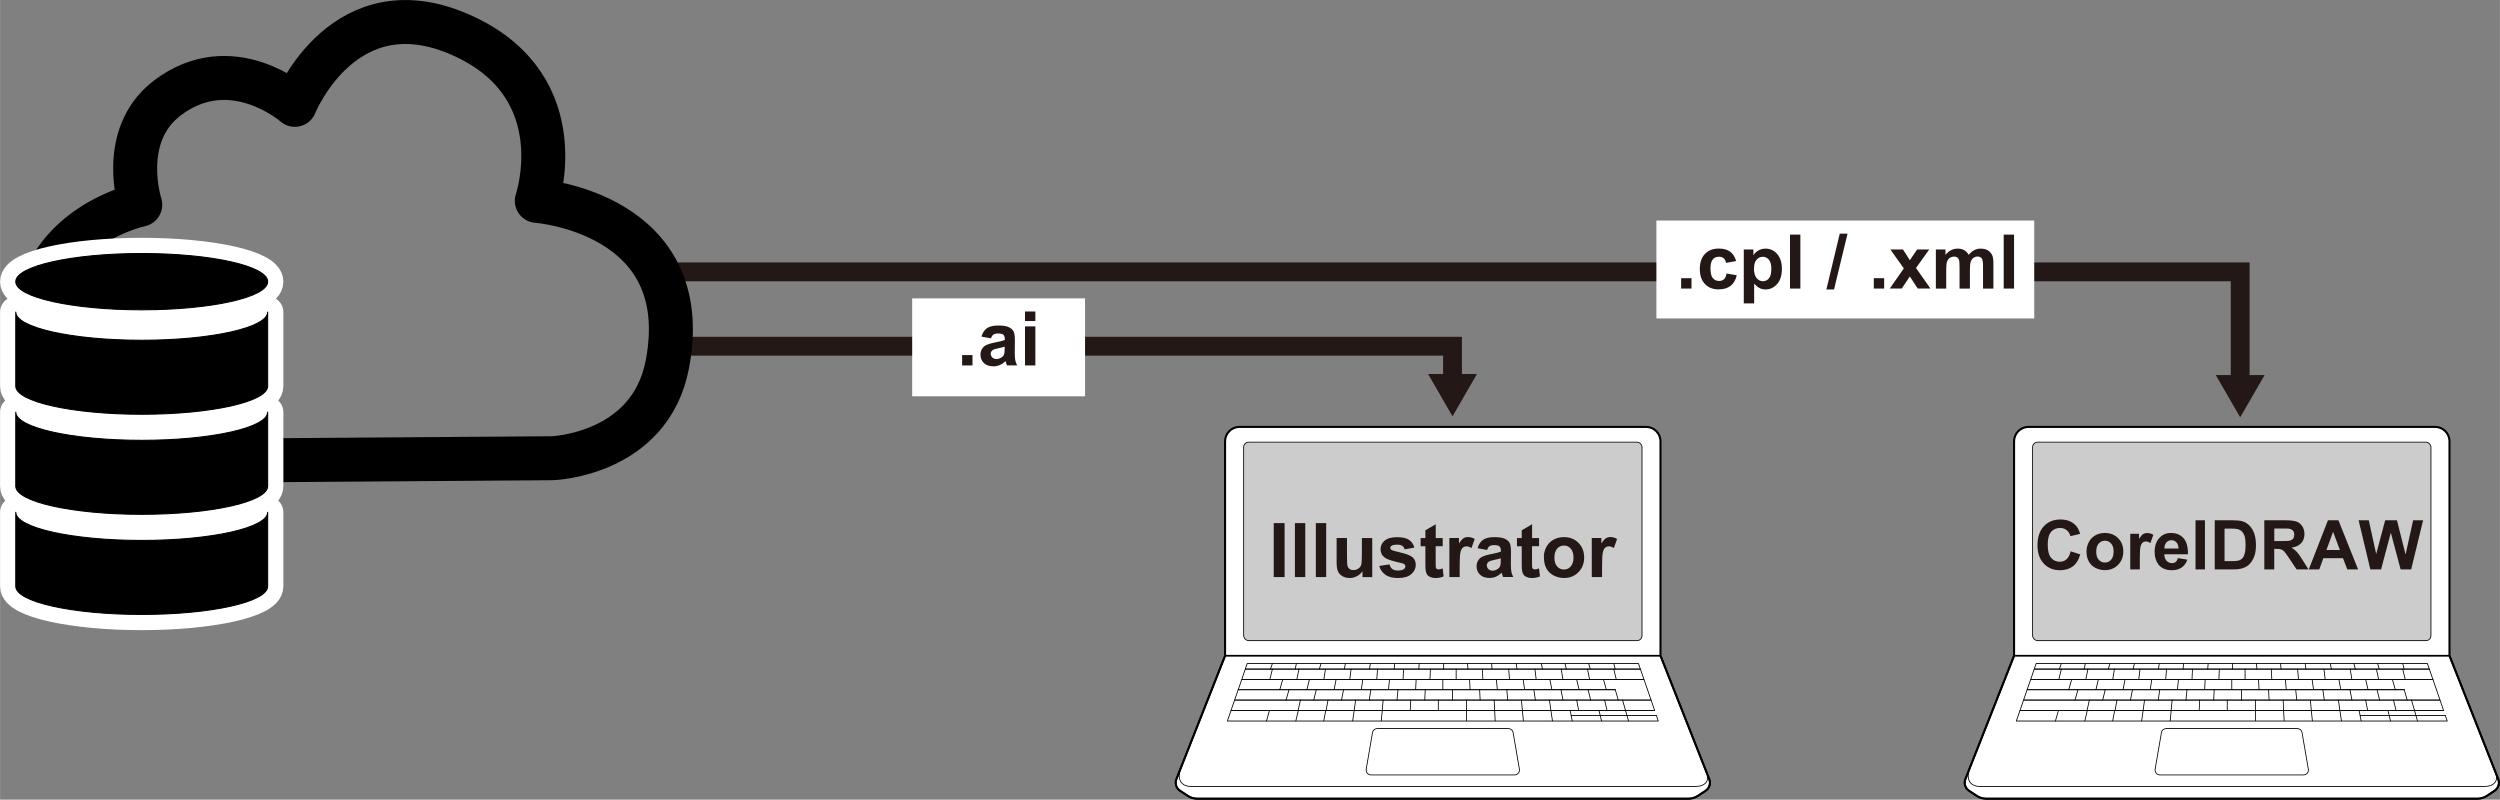 <?xml version="1.0" encoding="UTF-8"?>
<svg id="_レイヤー_1" data-name="レイヤー 1" xmlns="http://www.w3.org/2000/svg" width="140.4mm" height="44.91mm" viewBox="0 0 397.98 127.31">
  <rect x="0" y="0" width="397.98" height="127.31" fill="#808080" stroke="none"/>
  <defs>
    <style>
      .cls-1 {
        stroke-width: .17px;
      }

      .cls-1, .cls-2, .cls-3, .cls-4, .cls-5, .cls-6, .cls-7 {
        stroke-linecap: round;
        stroke-linejoin: round;
      }

      .cls-1, .cls-3, .cls-4, .cls-5, .cls-6, .cls-7 {
        stroke: #000;
      }

      .cls-8, .cls-2, .cls-3 {
        fill: #fff;
      }

      .cls-2 {
        stroke: #fff;
        stroke-width: 5px;
      }

      .cls-9 {
        stroke: #231815;
        stroke-linecap: square;
        stroke-miterlimit: 10;
        stroke-width: 3px;
      }

      .cls-9, .cls-4, .cls-6, .cls-7 {
        fill: none;
      }

      .cls-3 {
        stroke-width: .33px;
      }

      .cls-10 {
        fill: #231815;
      }

      .cls-4, .cls-5 {
        stroke-width: .13px;
      }

      .cls-5 {
        fill: #ccc;
      }

      .cls-6 {
        stroke-width: .27px;
      }

      .cls-7 {
        stroke-width: 7px;
      }
    </style>
  </defs>
  <g>
    <path class="cls-3" d="M272.1,124.04l-7.76-19.65v-34.13c0-1.27-1.03-2.3-2.3-2.3h-64.72c-1.27,0-2.3,1.03-2.3,2.3v34.13l-7.04,17.84h0s0,0,0,0l-.71,1.81c-.27.68-.02,1.46.59,1.86l1.23.81c.44.29.95.44,1.48.44h78.23c.52,0,1.04-.15,1.48-.44l1.23-.81c.61-.4.86-1.18.59-1.86Z"/>
    <rect class="cls-5" x="197.98" y="70.39" width="63.42" height="31.6" rx=".8" ry=".8"/>
    <path class="cls-4" d="M197.33,67.97h64.72c1.27,0,2.3,1.03,2.3,2.3v34.13h-69.31v-34.13c0-1.27,1.03-2.3,2.3-2.3Z"/>
    <path class="cls-4" d="M187.99,122.23c-.68,1.73-.02,2.97,1.57,2.97h80.4c1.52,0,2.23-.94,1.74-2.17"/>
    <path class="cls-6" d="M268.81,127.15h-78.23c-.52,0-1.04-.15-1.48-.44l-1.23-.81c-.61-.4-.86-1.18-.59-1.86l7.76-19.65h69.31l7.76,19.65c.27.68.02,1.46-.59,1.86l-1.23.81c-.44.29-.95.44-1.48.44Z"/>
    <g>
      <polygon class="cls-4" points="195.97 113.1 263.41 113.1 262.84 111.45 196.54 111.45 195.97 113.1"/>
      <polyline class="cls-4" points="257.14 109.8 197.11 109.81 196.54 111.45 262.84 111.45 262.28 109.81"/>
      <polyline class="cls-4" points="263.41 113.1 195.97 113.1 195.39 114.79 263.99 114.79 263.69 113.91"/>
      <line class="cls-4" x1="263.69" y1="113.91" x2="250.13" y2="113.91"/>
      <polygon class="cls-4" points="260.83 105.63 198.55 105.63 198.24 106.52 261.14 106.52 260.83 105.63"/>
      <polyline class="cls-4" points="262.28 109.81 261.71 108.17 197.68 108.17 197.11 109.81 257.14 109.8"/>
      <polygon class="cls-4" points="261.14 106.52 198.24 106.52 197.68 108.17 261.71 108.17 261.14 106.52"/>
    </g>
    <g>
      <line class="cls-4" x1="228.97" y1="113.1" x2="228.97" y2="111.45"/>
      <line class="cls-4" x1="224.5" y1="113.1" x2="224.58" y2="111.45"/>
      <line class="cls-4" x1="220.04" y1="113.1" x2="220.19" y2="111.45"/>
      <line class="cls-4" x1="215.58" y1="113.1" x2="215.8" y2="111.45"/>
      <line class="cls-4" x1="211.11" y1="113.1" x2="211.41" y2="111.45"/>
      <line class="cls-4" x1="206.65" y1="113.1" x2="207.02" y2="111.45"/>
    </g>
    <g>
      <line class="cls-4" x1="233.45" y1="113.1" x2="233.45" y2="111.45"/>
      <line class="cls-4" x1="237.94" y1="113.09" x2="237.86" y2="111.45"/>
      <line class="cls-4" x1="242.35" y1="113.08" x2="242.2" y2="111.45"/>
      <line class="cls-4" x1="246.89" y1="113.07" x2="246.66" y2="111.45"/>
      <line class="cls-4" x1="251.3" y1="113.05" x2="251" y2="111.45"/>
      <line class="cls-4" x1="255.82" y1="113.04" x2="255.44" y2="111.45"/>
      <line class="cls-4" x1="258.75" y1="113.03" x2="258.3" y2="111.45"/>
    </g>
    <g>
      <line class="cls-4" x1="238.02" y1="114.75" x2="237.94" y2="113.09"/>
      <line class="cls-4" x1="242.52" y1="114.76" x2="242.35" y2="113.08"/>
      <line class="cls-4" x1="247.14" y1="114.77" x2="246.89" y2="113.07"/>
      <line class="cls-4" x1="250.29" y1="114.77" x2="249.97" y2="113.14"/>
      <line class="cls-4" x1="254.96" y1="114.78" x2="254.55" y2="113.1"/>
      <line class="cls-4" x1="259.26" y1="114.79" x2="258.75" y2="113.03"/>
    </g>
    <g>
      <line class="cls-4" x1="235.63" y1="111.45" x2="235.55" y2="109.81"/>
      <line class="cls-4" x1="240.02" y1="111.45" x2="239.87" y2="109.81"/>
      <line class="cls-4" x1="244.42" y1="111.45" x2="244.18" y2="109.81"/>
      <line class="cls-4" x1="248.82" y1="111.45" x2="248.5" y2="109.81"/>
      <line class="cls-4" x1="253.22" y1="111.45" x2="252.82" y2="109.8"/>
      <line class="cls-4" x1="257.62" y1="111.45" x2="257.14" y2="109.8"/>
    </g>
    <g>
      <line class="cls-4" x1="255.73" y1="109.81" x2="255.26" y2="108.16"/>
      <line class="cls-4" x1="251.39" y1="109.81" x2="250.99" y2="108.16"/>
      <line class="cls-4" x1="247.05" y1="109.81" x2="246.73" y2="108.16"/>
      <line class="cls-4" x1="242.71" y1="109.81" x2="242.47" y2="108.16"/>
      <line class="cls-4" x1="238.37" y1="109.81" x2="238.21" y2="108.16"/>
      <line class="cls-4" x1="234.03" y1="109.81" x2="233.95" y2="108.17"/>
    </g>
    <g>
      <line class="cls-4" x1="204.73" y1="111.45" x2="205.2" y2="109.8"/>
      <line class="cls-4" x1="209.14" y1="111.45" x2="209.54" y2="109.8"/>
      <line class="cls-4" x1="213.56" y1="111.45" x2="213.88" y2="109.81"/>
      <line class="cls-4" x1="217.98" y1="111.45" x2="218.22" y2="109.81"/>
      <line class="cls-4" x1="222.39" y1="111.45" x2="222.55" y2="109.81"/>
      <line class="cls-4" x1="226.81" y1="111.45" x2="226.89" y2="109.81"/>
      <line class="cls-4" x1="231.23" y1="111.45" x2="231.23" y2="109.81"/>
    </g>
    <g>
      <line class="cls-4" x1="201.61" y1="114.79" x2="202.09" y2="113.1"/>
      <line class="cls-4" x1="206.28" y1="114.78" x2="206.69" y2="113.1"/>
      <line class="cls-4" x1="210.73" y1="114.77" x2="211.05" y2="113.1"/>
      <line class="cls-4" x1="215.33" y1="114.77" x2="215.58" y2="113.1"/>
      <line class="cls-4" x1="219.88" y1="114.76" x2="220.05" y2="113.1"/>
      <line class="cls-4" x1="233.45" y1="114.74" x2="233.45" y2="113.1"/>
    </g>
    <g>
      <line class="cls-4" x1="203.73" y1="109.81" x2="204.2" y2="108.16"/>
      <line class="cls-4" x1="208.05" y1="109.81" x2="208.45" y2="108.16"/>
      <line class="cls-4" x1="212.38" y1="109.81" x2="212.7" y2="108.16"/>
      <line class="cls-4" x1="216.71" y1="109.81" x2="216.95" y2="108.16"/>
      <line class="cls-4" x1="221.04" y1="109.81" x2="221.2" y2="108.16"/>
      <line class="cls-4" x1="225.36" y1="109.81" x2="225.44" y2="108.17"/>
      <line class="cls-4" x1="229.69" y1="109.81" x2="229.69" y2="108.17"/>
    </g>
    <g>
      <line class="cls-4" x1="202.15" y1="108.16" x2="202.56" y2="106.52"/>
      <line class="cls-4" x1="206.45" y1="108.16" x2="206.78" y2="106.52"/>
      <line class="cls-4" x1="210.74" y1="108.16" x2="211.01" y2="106.52"/>
      <line class="cls-4" x1="214.88" y1="108.16" x2="215.08" y2="106.52"/>
      <line class="cls-4" x1="219.17" y1="108.16" x2="219.3" y2="106.52"/>
      <line class="cls-4" x1="223.36" y1="108.17" x2="223.43" y2="106.52"/>
      <line class="cls-4" x1="227.64" y1="108.17" x2="227.71" y2="106.52"/>
    </g>
    <g>
      <line class="cls-4" x1="257.3" y1="108.16" x2="256.9" y2="106.52"/>
      <line class="cls-4" x1="253.05" y1="108.16" x2="252.72" y2="106.52"/>
      <line class="cls-4" x1="248.8" y1="108.16" x2="248.54" y2="106.52"/>
      <line class="cls-4" x1="244.55" y1="108.16" x2="244.35" y2="106.52"/>
      <line class="cls-4" x1="240.3" y1="108.16" x2="240.17" y2="106.52"/>
      <line class="cls-4" x1="236.06" y1="108.17" x2="235.99" y2="106.52"/>
      <line class="cls-4" x1="231.81" y1="108.17" x2="231.81" y2="106.52"/>
    </g>
    <g>
      <line class="cls-4" x1="202.24" y1="106.52" x2="202.56" y2="105.63"/>
      <line class="cls-4" x1="210.03" y1="106.52" x2="210.3" y2="105.63"/>
      <line class="cls-4" x1="213.99" y1="106.52" x2="214.19" y2="105.63"/>
      <line class="cls-4" x1="218.01" y1="106.52" x2="218.15" y2="105.63"/>
      <line class="cls-4" x1="221.94" y1="106.52" x2="222.01" y2="105.63"/>
      <line class="cls-4" x1="225.86" y1="106.52" x2="225.93" y2="105.63"/>
    </g>
    <g>
      <line class="cls-4" x1="257.14" y1="106.52" x2="256.9" y2="105.63"/>
      <line class="cls-4" x1="253.16" y1="106.52" x2="252.9" y2="105.63"/>
      <line class="cls-4" x1="249.35" y1="106.52" x2="249.14" y2="105.63"/>
      <line class="cls-4" x1="245.56" y1="106.52" x2="245.36" y2="105.63"/>
      <line class="cls-4" x1="241.5" y1="106.52" x2="241.37" y2="105.63"/>
      <line class="cls-4" x1="233.69" y1="106.52" x2="233.62" y2="105.63"/>
      <line class="cls-4" x1="229.82" y1="106.52" x2="229.82" y2="105.63"/>
      <line class="cls-4" x1="237.52" y1="106.52" x2="237.46" y2="105.63"/>
    </g>
    <path class="cls-4" d="M240.12,115.99h-20.86c-.38,0-.71.27-.77.65l-1,5.81c-.08.48.29.92.77.92h22.85c.49,0,.85-.44.77-.92l-1-5.81c-.06-.38-.39-.65-.77-.65Z"/>
    <line class="cls-4" x1="206.18" y1="106.52" x2="206.38" y2="105.63"/>
  </g>
  <g>
    <path class="cls-3" d="M397.71,124.04l-7.76-19.65v-34.13c0-1.27-1.03-2.3-2.3-2.3h-64.72c-1.27,0-2.3,1.03-2.3,2.3v34.13l-7.04,17.84h0s0,0,0,0l-.71,1.81c-.27.68-.02,1.46.59,1.86l1.23.81c.44.29.95.44,1.48.44h78.23c.52,0,1.04-.15,1.48-.44l1.23-.81c.61-.4.86-1.18.59-1.86Z"/>
    <rect class="cls-5" x="323.58" y="70.39" width="63.42" height="31.6" rx=".8" ry=".8"/>
    <path class="cls-4" d="M322.93,67.97h64.72c1.27,0,2.3,1.03,2.3,2.3v34.13h-69.31v-34.13c0-1.27,1.03-2.3,2.3-2.3Z"/>
    <path class="cls-4" d="M313.59,122.23c-.68,1.73-.02,2.97,1.57,2.97h80.4c1.52,0,2.23-.94,1.74-2.17"/>
    <path class="cls-6" d="M394.41,127.15h-78.23c-.52,0-1.04-.15-1.48-.44l-1.23-.81c-.61-.4-.86-1.18-.59-1.86l7.76-19.65h69.31l7.76,19.65c.27.68.02,1.46-.59,1.86l-1.23.81c-.44.29-.95.44-1.48.44Z"/>
    <g>
      <polygon class="cls-4" points="321.58 113.1 389.01 113.1 388.44 111.45 322.14 111.45 321.58 113.1"/>
      <polyline class="cls-4" points="382.74 109.8 322.71 109.81 322.14 111.45 388.44 111.45 387.88 109.81"/>
      <polyline class="cls-4" points="389.01 113.1 321.58 113.1 320.99 114.79 389.59 114.79 389.29 113.91"/>
      <line class="cls-4" x1="389.29" y1="113.91" x2="375.73" y2="113.91"/>
      <polygon class="cls-4" points="386.43 105.63 324.15 105.63 323.84 106.52 386.74 106.52 386.43 105.63"/>
      <polyline class="cls-4" points="387.88 109.81 387.31 108.17 323.28 108.17 322.71 109.81 382.74 109.8"/>
      <polygon class="cls-4" points="386.74 106.52 323.84 106.52 323.28 108.17 387.31 108.17 386.74 106.52"/>
    </g>
    <g>
      <line class="cls-4" x1="354.57" y1="113.1" x2="354.57" y2="111.45"/>
      <line class="cls-4" x1="350.1" y1="113.1" x2="350.18" y2="111.45"/>
      <line class="cls-4" x1="345.64" y1="113.1" x2="345.79" y2="111.45"/>
      <line class="cls-4" x1="341.18" y1="113.1" x2="341.4" y2="111.45"/>
      <line class="cls-4" x1="336.71" y1="113.1" x2="337.01" y2="111.45"/>
      <line class="cls-4" x1="332.25" y1="113.1" x2="332.62" y2="111.45"/>
    </g>
    <g>
      <line class="cls-4" x1="359.05" y1="113.1" x2="359.05" y2="111.45"/>
      <line class="cls-4" x1="363.54" y1="113.09" x2="363.47" y2="111.45"/>
      <line class="cls-4" x1="367.95" y1="113.08" x2="367.8" y2="111.45"/>
      <line class="cls-4" x1="372.49" y1="113.07" x2="372.27" y2="111.45"/>
      <line class="cls-4" x1="376.91" y1="113.05" x2="376.6" y2="111.45"/>
      <line class="cls-4" x1="381.42" y1="113.04" x2="381.04" y2="111.45"/>
      <line class="cls-4" x1="384.36" y1="113.03" x2="383.9" y2="111.45"/>
    </g>
    <g>
      <line class="cls-4" x1="363.63" y1="114.75" x2="363.54" y2="113.09"/>
      <line class="cls-4" x1="368.12" y1="114.76" x2="367.95" y2="113.08"/>
      <line class="cls-4" x1="372.75" y1="114.77" x2="372.49" y2="113.07"/>
      <line class="cls-4" x1="375.89" y1="114.77" x2="375.57" y2="113.14"/>
      <line class="cls-4" x1="380.56" y1="114.78" x2="380.15" y2="113.1"/>
      <line class="cls-4" x1="384.86" y1="114.79" x2="384.36" y2="113.03"/>
    </g>
    <g>
      <line class="cls-4" x1="361.23" y1="111.45" x2="361.15" y2="109.81"/>
      <line class="cls-4" x1="365.63" y1="111.45" x2="365.47" y2="109.81"/>
      <line class="cls-4" x1="370.02" y1="111.45" x2="369.79" y2="109.81"/>
      <line class="cls-4" x1="374.42" y1="111.45" x2="374.11" y2="109.81"/>
      <line class="cls-4" x1="378.82" y1="111.45" x2="378.42" y2="109.8"/>
      <line class="cls-4" x1="383.22" y1="111.45" x2="382.74" y2="109.8"/>
    </g>
    <g>
      <line class="cls-4" x1="381.33" y1="109.81" x2="380.86" y2="108.16"/>
      <line class="cls-4" x1="376.99" y1="109.81" x2="376.6" y2="108.16"/>
      <line class="cls-4" x1="372.65" y1="109.81" x2="372.34" y2="108.16"/>
      <line class="cls-4" x1="368.31" y1="109.81" x2="368.08" y2="108.16"/>
      <line class="cls-4" x1="363.97" y1="109.81" x2="363.82" y2="108.16"/>
      <line class="cls-4" x1="359.63" y1="109.81" x2="359.55" y2="108.17"/>
    </g>
    <g>
      <line class="cls-4" x1="330.33" y1="111.45" x2="330.8" y2="109.8"/>
      <line class="cls-4" x1="334.74" y1="111.45" x2="335.14" y2="109.8"/>
      <line class="cls-4" x1="339.16" y1="111.45" x2="339.48" y2="109.81"/>
      <line class="cls-4" x1="343.58" y1="111.45" x2="343.82" y2="109.81"/>
      <line class="cls-4" x1="348" y1="111.45" x2="348.16" y2="109.81"/>
      <line class="cls-4" x1="352.41" y1="111.45" x2="352.49" y2="109.81"/>
      <line class="cls-4" x1="356.83" y1="111.45" x2="356.83" y2="109.81"/>
    </g>
    <g>
      <line class="cls-4" x1="327.21" y1="114.79" x2="327.7" y2="113.1"/>
      <line class="cls-4" x1="331.89" y1="114.78" x2="332.29" y2="113.1"/>
      <line class="cls-4" x1="336.33" y1="114.77" x2="336.65" y2="113.1"/>
      <line class="cls-4" x1="340.94" y1="114.77" x2="341.18" y2="113.1"/>
      <line class="cls-4" x1="345.48" y1="114.76" x2="345.65" y2="113.1"/>
      <line class="cls-4" x1="359.05" y1="114.74" x2="359.05" y2="113.1"/>
    </g>
    <g>
      <line class="cls-4" x1="329.33" y1="109.81" x2="329.8" y2="108.16"/>
      <line class="cls-4" x1="333.66" y1="109.81" x2="334.05" y2="108.16"/>
      <line class="cls-4" x1="337.98" y1="109.81" x2="338.3" y2="108.16"/>
      <line class="cls-4" x1="342.31" y1="109.81" x2="342.55" y2="108.16"/>
      <line class="cls-4" x1="346.64" y1="109.81" x2="346.8" y2="108.16"/>
      <line class="cls-4" x1="350.97" y1="109.81" x2="351.05" y2="108.17"/>
      <line class="cls-4" x1="355.29" y1="109.81" x2="355.29" y2="108.17"/>
    </g>
    <g>
      <line class="cls-4" x1="327.76" y1="108.16" x2="328.16" y2="106.52"/>
      <line class="cls-4" x1="332.05" y1="108.16" x2="332.39" y2="106.52"/>
      <line class="cls-4" x1="336.34" y1="108.16" x2="336.61" y2="106.52"/>
      <line class="cls-4" x1="340.48" y1="108.16" x2="340.68" y2="106.52"/>
      <line class="cls-4" x1="344.77" y1="108.16" x2="344.91" y2="106.52"/>
      <line class="cls-4" x1="348.96" y1="108.17" x2="349.03" y2="106.52"/>
      <line class="cls-4" x1="353.24" y1="108.17" x2="353.31" y2="106.52"/>
    </g>
    <g>
      <line class="cls-4" x1="382.91" y1="108.16" x2="382.5" y2="106.52"/>
      <line class="cls-4" x1="378.66" y1="108.16" x2="378.32" y2="106.52"/>
      <line class="cls-4" x1="374.41" y1="108.16" x2="374.14" y2="106.52"/>
      <line class="cls-4" x1="370.16" y1="108.16" x2="369.96" y2="106.52"/>
      <line class="cls-4" x1="365.91" y1="108.16" x2="365.77" y2="106.52"/>
      <line class="cls-4" x1="361.66" y1="108.17" x2="361.59" y2="106.52"/>
      <line class="cls-4" x1="357.41" y1="108.17" x2="357.41" y2="106.52"/>
    </g>
    <g>
      <line class="cls-4" x1="327.84" y1="106.52" x2="328.16" y2="105.63"/>
      <line class="cls-4" x1="335.63" y1="106.52" x2="335.9" y2="105.63"/>
      <line class="cls-4" x1="339.59" y1="106.52" x2="339.79" y2="105.63"/>
      <line class="cls-4" x1="343.61" y1="106.52" x2="343.75" y2="105.63"/>
      <line class="cls-4" x1="347.54" y1="106.52" x2="347.61" y2="105.63"/>
      <line class="cls-4" x1="351.46" y1="106.52" x2="351.53" y2="105.63"/>
    </g>
    <g>
      <line class="cls-4" x1="382.74" y1="106.52" x2="382.5" y2="105.63"/>
      <line class="cls-4" x1="378.76" y1="106.52" x2="378.51" y2="105.63"/>
      <line class="cls-4" x1="374.95" y1="106.52" x2="374.74" y2="105.63"/>
      <line class="cls-4" x1="371.16" y1="106.52" x2="370.96" y2="105.63"/>
      <line class="cls-4" x1="367.1" y1="106.52" x2="366.97" y2="105.63"/>
      <line class="cls-4" x1="359.29" y1="106.52" x2="359.22" y2="105.63"/>
      <line class="cls-4" x1="355.42" y1="106.52" x2="355.42" y2="105.63"/>
      <line class="cls-4" x1="363.13" y1="106.52" x2="363.06" y2="105.63"/>
    </g>
    <path class="cls-4" d="M365.72,115.99h-20.86c-.38,0-.71.27-.77.65l-1,5.81c-.08.48.29.92.77.92h22.85c.49,0,.85-.44.77-.92l-1-5.81c-.06-.38-.39-.65-.77-.65Z"/>
    <line class="cls-4" x1="331.78" y1="106.52" x2="331.98" y2="105.63"/>
  </g>
  <g>
    <path class="cls-10" d="M202.77,91.87v-8.59h1.73v8.59h-1.73Z"/>
    <path class="cls-10" d="M206.14,91.87v-8.59h1.65v8.59h-1.65Z"/>
    <path class="cls-10" d="M209.47,91.87v-8.59h1.65v8.59h-1.65Z"/>
    <path class="cls-10" d="M216.9,91.87v-.93c-.23.33-.52.59-.89.79s-.76.29-1.17.29-.79-.09-1.12-.28-.57-.44-.72-.77-.22-.79-.22-1.38v-3.94h1.65v2.86c0,.88.03,1.41.09,1.61s.17.35.33.47.36.17.61.17c.28,0,.53-.08.76-.23s.38-.35.46-.57.12-.79.12-1.68v-2.62h1.65v6.22h-1.53Z"/>
    <path class="cls-10" d="M219.56,90.1l1.65-.25c.07.32.21.56.43.73s.52.25.9.25c.43,0,.75-.08.96-.23.14-.11.22-.26.22-.44,0-.12-.04-.23-.12-.31-.08-.08-.27-.15-.55-.22-1.33-.29-2.17-.56-2.53-.8-.49-.34-.74-.8-.74-1.4,0-.54.21-.99.64-1.36s1.09-.55,1.98-.55,1.48.14,1.9.42.7.69.86,1.23l-1.55.29c-.07-.24-.19-.43-.38-.56s-.45-.19-.79-.19c-.43,0-.74.06-.93.18-.12.09-.19.2-.19.33,0,.12.05.22.16.3.15.11.66.26,1.54.46s1.49.44,1.84.73c.34.29.52.7.52,1.22,0,.57-.24,1.06-.71,1.47s-1.18.62-2.12.62c-.85,0-1.52-.17-2.01-.52s-.82-.81-.97-1.4Z"/>
    <path class="cls-10" d="M229.67,85.65v1.31h-1.12v2.51c0,.51.01.8.03.89s.07.15.15.21.17.08.28.08c.15,0,.37-.05.66-.16l.14,1.28c-.38.16-.82.25-1.3.25-.3,0-.56-.05-.8-.15s-.41-.23-.52-.39-.19-.37-.23-.64c-.04-.19-.05-.58-.05-1.16v-2.71h-.76v-1.31h.76v-1.24l1.65-.96v2.2h1.12Z"/>
    <path class="cls-10" d="M232.38,91.87h-1.65v-6.22h1.53v.88c.26-.42.5-.69.71-.83s.45-.2.71-.2c.38,0,.74.1,1.08.31l-.51,1.44c-.28-.18-.54-.27-.77-.27s-.43.06-.59.19-.29.36-.38.69-.14,1.03-.14,2.09v1.92Z"/>
    <path class="cls-10" d="M236.71,87.55l-1.49-.27c.17-.6.46-1.05.87-1.34s1.02-.43,1.83-.43c.73,0,1.28.09,1.64.26s.61.39.76.66.22.76.22,1.47l-.02,1.92c0,.55.03.95.08,1.21s.15.54.3.83h-1.63c-.04-.11-.1-.27-.16-.49-.03-.1-.05-.16-.06-.19-.28.27-.58.48-.9.62s-.66.21-1.03.21c-.64,0-1.15-.17-1.51-.52s-.55-.79-.55-1.32c0-.35.08-.67.25-.94s.4-.49.71-.63.74-.27,1.31-.38c.77-.14,1.3-.28,1.6-.4v-.16c0-.32-.08-.54-.23-.68s-.45-.2-.88-.2c-.29,0-.52.06-.69.17s-.3.32-.4.61ZM238.91,88.88c-.21.07-.54.15-1,.25s-.76.19-.9.29c-.21.15-.32.35-.32.58s.09.43.26.6.39.25.66.25c.3,0,.58-.1.85-.29.2-.15.33-.33.39-.54.04-.14.06-.41.06-.8v-.33Z"/>
    <path class="cls-10" d="M245.01,85.65v1.31h-1.12v2.51c0,.51.01.8.03.89s.07.15.15.21.17.08.28.08c.15,0,.37-.05.66-.16l.14,1.28c-.38.16-.82.25-1.3.25-.3,0-.56-.05-.8-.15s-.41-.23-.52-.39-.19-.37-.23-.64c-.04-.19-.05-.58-.05-1.16v-2.71h-.76v-1.31h.76v-1.24l1.65-.96v2.2h1.12Z"/>
    <path class="cls-10" d="M245.77,88.67c0-.55.13-1.08.4-1.59s.65-.9,1.15-1.17,1.05-.4,1.66-.4c.94,0,1.71.31,2.31.92s.9,1.38.9,2.32-.3,1.72-.91,2.34-1.37.93-2.29.93c-.57,0-1.11-.13-1.63-.39s-.91-.64-1.18-1.13-.4-1.1-.4-1.82ZM247.45,88.76c0,.62.15,1.09.44,1.42s.65.49,1.08.49.79-.16,1.08-.49.44-.8.44-1.43-.15-1.08-.44-1.41-.65-.49-1.08-.49-.79.16-1.08.49-.44.8-.44,1.42Z"/>
    <path class="cls-10" d="M255.05,91.87h-1.65v-6.22h1.53v.88c.26-.42.5-.69.71-.83s.45-.2.71-.2c.38,0,.74.1,1.08.31l-.51,1.44c-.28-.18-.54-.27-.77-.27s-.43.06-.59.19-.29.36-.38.69-.14,1.03-.14,2.09v1.92Z"/>
  </g>
  <g>
    <path class="cls-10" d="M329.64,87.77l1.53.49c-.24.85-.63,1.49-1.17,1.9-.55.41-1.24.62-2.08.62-1.04,0-1.89-.35-2.56-1.06-.67-.71-1-1.68-1-2.91,0-1.3.34-2.31,1.01-3.03.67-.72,1.56-1.08,2.65-1.08.96,0,1.73.28,2.33.85.36.33.62.81.8,1.44l-1.56.37c-.09-.41-.29-.73-.58-.96-.29-.23-.65-.35-1.07-.35-.58,0-1.05.21-1.41.62-.36.42-.54,1.09-.54,2.02,0,.99.18,1.69.53,2.11.36.42.82.63,1.39.63.42,0,.78-.13,1.08-.4.3-.27.52-.69.65-1.26Z"/>
    <path class="cls-10" d="M332.17,87.74c0-.5.12-.98.37-1.45s.59-.82,1.04-1.07c.45-.25.95-.37,1.51-.37.86,0,1.56.28,2.11.83.55.56.82,1.26.82,2.11s-.28,1.57-.83,2.13c-.55.56-1.25.85-2.09.85-.52,0-1.01-.12-1.49-.35-.47-.23-.83-.58-1.08-1.03s-.37-1.01-.37-1.66ZM333.71,87.82c0,.56.13.99.4,1.29s.6.45.99.45.72-.15.98-.45.4-.73.4-1.3-.13-.98-.4-1.28-.59-.45-.98-.45-.72.15-.99.45-.4.73-.4,1.29Z"/>
    <path class="cls-10" d="M340.63,90.65h-1.5v-5.67h1.39v.81c.24-.38.45-.63.64-.75.19-.12.41-.18.65-.18.34,0,.67.09.99.28l-.46,1.31c-.25-.16-.49-.25-.7-.25s-.39.06-.53.17c-.15.12-.26.32-.34.63-.08.3-.12.94-.12,1.9v1.75Z"/>
    <path class="cls-10" d="M346.73,88.85l1.49.25c-.19.55-.5.96-.91,1.25-.41.29-.93.43-1.55.43-.99,0-1.71-.32-2.19-.97-.37-.52-.56-1.17-.56-1.95,0-.94.25-1.67.74-2.21s1.11-.8,1.86-.8c.84,0,1.51.28,2,.83s.72,1.41.7,2.56h-3.76c0,.44.13.79.36,1.04.23.25.52.37.86.37.24,0,.43-.06.59-.19.16-.13.28-.33.36-.62ZM346.81,87.33c0-.43-.12-.76-.34-.99-.21-.23-.47-.34-.78-.34-.33,0-.6.12-.81.36-.21.24-.32.56-.31.97h2.24Z"/>
    <path class="cls-10" d="M349.52,90.65v-7.82h1.5v7.82h-1.5Z"/>
    <path class="cls-10" d="M352.57,82.83h2.89c.65,0,1.15.05,1.49.15.46.14.85.38,1.18.72.33.35.58.77.75,1.27.17.5.26,1.12.26,1.85,0,.64-.08,1.2-.24,1.66-.2.57-.47,1.03-.84,1.38-.27.27-.64.47-1.11.62-.35.11-.81.17-1.4.17h-2.97v-7.82ZM354.14,84.15v5.18h1.18c.44,0,.76-.02.96-.07.26-.06.47-.17.64-.33.17-.15.31-.4.41-.76.11-.35.16-.83.16-1.43s-.05-1.07-.16-1.39c-.11-.32-.26-.58-.45-.76-.19-.18-.44-.3-.73-.37-.22-.05-.65-.07-1.3-.07h-.71Z"/>
    <path class="cls-10" d="M360.47,90.65v-7.82h3.32c.84,0,1.44.07,1.82.21s.68.39.91.75c.23.36.34.77.34,1.23,0,.59-.17,1.07-.52,1.45s-.86.62-1.55.72c.34.2.62.42.85.66.22.24.52.66.9,1.27l.96,1.53h-1.89l-1.14-1.7c-.41-.61-.68-.99-.83-1.15s-.31-.27-.48-.33c-.17-.06-.43-.09-.79-.09h-.32v3.27h-1.58ZM362.05,86.14h1.17c.76,0,1.23-.03,1.42-.1s.34-.17.44-.33c.11-.16.16-.35.16-.59,0-.26-.07-.48-.21-.64-.14-.16-.34-.26-.59-.31-.13-.02-.51-.03-1.15-.03h-1.23v1.98Z"/>
    <path class="cls-10" d="M375.4,90.65h-1.72l-.68-1.78h-3.13l-.65,1.78h-1.67l3.05-7.82h1.67l3.13,7.82ZM372.5,87.56l-1.08-2.9-1.06,2.9h2.13Z"/>
    <path class="cls-10" d="M377.35,90.65l-1.87-7.82h1.62l1.18,5.37,1.43-5.37h1.88l1.37,5.46,1.2-5.46h1.59l-1.9,7.82h-1.68l-1.56-5.85-1.55,5.85h-1.71Z"/>
  </g>
  <g>
    <polyline class="cls-9" points="105.63 55.12 231.23 55.12 231.23 60.68"/>
    <polygon class="cls-10" points="227.34 59.54 231.23 66.28 235.12 59.54 227.34 59.54"/>
  </g>
  <g>
    <polyline class="cls-9" points="106.03 43.28 356.63 43.28 356.63 60.85"/>
    <polygon class="cls-10" points="352.74 59.71 356.63 66.44 360.52 59.71 352.74 59.71"/>
  </g>
  <rect class="cls-8" x="145.21" y="47.5" width="27.52" height="15.59"/>
  <g>
    <path class="cls-10" d="M153.16,58.18v-1.65h1.65v1.65h-1.65Z"/>
    <path class="cls-10" d="M157.73,53.86l-1.49-.27c.17-.6.46-1.05.87-1.34s1.02-.43,1.83-.43c.73,0,1.28.09,1.64.26s.61.39.76.66.22.76.22,1.47l-.02,1.92c0,.55.03.95.08,1.21s.15.54.3.83h-1.63c-.04-.11-.1-.27-.16-.49-.03-.1-.05-.16-.06-.19-.28.27-.58.48-.9.62s-.66.21-1.03.21c-.64,0-1.15-.17-1.51-.52s-.55-.79-.55-1.32c0-.35.08-.67.25-.94s.4-.49.71-.63.74-.27,1.31-.38c.77-.14,1.3-.28,1.6-.4v-.16c0-.32-.08-.54-.23-.68s-.45-.2-.88-.2c-.29,0-.52.06-.69.17s-.3.32-.4.61ZM159.93,55.19c-.21.07-.54.15-1,.25s-.76.19-.9.29c-.21.15-.32.35-.32.58s.09.43.26.6.39.25.66.25c.3,0,.58-.1.85-.29.2-.15.33-.33.39-.54.04-.14.06-.41.06-.8v-.33Z"/>
    <path class="cls-10" d="M163.17,51.11v-1.52h1.65v1.52h-1.65ZM163.17,58.18v-6.22h1.65v6.22h-1.65Z"/>
  </g>
  <rect class="cls-8" x="263.69" y="35.11" width="60.15" height="15.59"/>
  <path class="cls-7" d="M46.93,16.69s7.94-19.83,27.06-10.85c17.58,8.25,11.46,26.14,11.46,26.14,0,0,25.38,1.83,20.79,25.99-2.75,14.5-18.34,14.98-18.34,14.98l-64.51.46s-14.4-2.5-17.12-15.44c-4.43-21.1,16.05-25.38,16.05-25.38,0,0-3.58-10.98,4.28-16.97,10.24-7.8,20.33,1.07,20.33,1.07Z"/>
  <g>
    <ellipse class="cls-2" cx="22.55" cy="44.84" rx="20.05" ry="4.48"/>
    <path class="cls-2" d="M2.5,61.47c0,2.47,8.98,4.48,20.05,4.48s20.05-2.01,20.05-4.48v-11.78c0,2.47-8.98,4.48-20.05,4.48s-20.05-2.01-20.05-4.48v11.78Z"/>
    <path class="cls-2" d="M2.5,77.4c0,2.47,8.98,4.48,20.05,4.48s20.05-2.01,20.05-4.48v-11.78c0,2.47-8.98,4.48-20.05,4.48s-20.05-2.01-20.05-4.48v11.78Z"/>
    <path class="cls-2" d="M2.5,93.34c0,2.47,8.98,4.48,20.05,4.48s20.05-2.01,20.05-4.48v-11.78c0,2.47-8.98,4.48-20.05,4.48s-20.05-2.01-20.05-4.48v11.78Z"/>
    <ellipse class="cls-1" cx="22.55" cy="44.84" rx="20.05" ry="4.48"/>
    <path class="cls-1" d="M2.5,61.47c0,2.47,8.98,4.48,20.05,4.48s20.05-2.01,20.05-4.48v-11.78c0,2.47-8.98,4.48-20.05,4.48s-20.05-2.01-20.05-4.48v11.78Z"/>
    <path class="cls-1" d="M2.5,77.4c0,2.47,8.98,4.48,20.05,4.48s20.05-2.01,20.05-4.48v-11.78c0,2.47-8.98,4.48-20.05,4.48s-20.05-2.01-20.05-4.48v11.78Z"/>
    <path class="cls-1" d="M2.5,93.34c0,2.47,8.98,4.48,20.05,4.48s20.05-2.01,20.05-4.48v-11.78c0,2.47-8.98,4.48-20.05,4.48s-20.05-2.01-20.05-4.48v11.78Z"/>
  </g>
  <g>
    <path class="cls-10" d="M267.63,45.94v-1.65h1.65v1.65h-1.65Z"/>
    <path class="cls-10" d="M276.39,41.56l-1.62.29c-.05-.32-.18-.57-.37-.73s-.44-.25-.75-.25c-.41,0-.74.14-.98.42s-.37.76-.37,1.42c0,.74.12,1.26.37,1.56s.58.46,1,.46c.31,0,.57-.09.77-.27s.34-.48.42-.92l1.62.28c-.17.74-.49,1.3-.97,1.68s-1.12.57-1.92.57c-.91,0-1.64-.29-2.18-.86s-.81-1.37-.81-2.38.27-1.83.81-2.4,1.28-.86,2.2-.86c.76,0,1.36.16,1.81.49s.77.82.96,1.49Z"/>
    <path class="cls-10" d="M277.59,39.72h1.54v.91c.2-.31.47-.57.81-.76s.72-.29,1.13-.29c.72,0,1.34.28,1.84.85s.76,1.36.76,2.37-.25,1.85-.76,2.42-1.12.86-1.85.86c-.34,0-.66-.07-.93-.21s-.57-.37-.88-.7v3.13h-1.65v-8.59ZM279.22,42.72c0,.7.14,1.22.42,1.55s.62.5,1.01.5.7-.15.96-.46.38-.81.38-1.51c0-.65-.13-1.14-.39-1.45s-.59-.47-.97-.47-.74.16-1,.47-.4.77-.4,1.38Z"/>
    <path class="cls-10" d="M284.96,45.94v-8.59h1.65v8.59h-1.65Z"/>
    <path class="cls-10" d="M290.75,46.08l2.13-8.88h1.24l-2.15,8.88h-1.21Z"/>
    <path class="cls-10" d="M298.3,45.94v-1.65h1.65v1.65h-1.65Z"/>
    <path class="cls-10" d="M300.84,45.94l2.24-3.21-2.15-3.02h2.01l1.1,1.71,1.16-1.71h1.93l-2.11,2.95,2.3,3.28h-2.02l-1.27-1.93-1.28,1.93h-1.93Z"/>
    <path class="cls-10" d="M308.19,39.72h1.52v.85c.54-.66,1.19-.99,1.94-.99.4,0,.74.08,1.04.25s.53.41.72.74c.27-.33.57-.58.88-.74s.65-.25,1.01-.25c.46,0,.84.09,1.16.28s.55.46.71.82c.11.27.17.7.17,1.29v3.98h-1.65v-3.56c0-.62-.06-1.02-.17-1.2-.15-.23-.39-.35-.7-.35-.23,0-.45.07-.65.21s-.35.35-.44.62-.13.7-.13,1.29v2.99h-1.65v-3.41c0-.61-.03-1-.09-1.17s-.15-.31-.27-.39-.29-.13-.5-.13c-.25,0-.48.07-.69.21s-.35.33-.44.59-.13.69-.13,1.28v3.02h-1.65v-6.22Z"/>
    <path class="cls-10" d="M318.98,45.94v-8.59h1.65v8.59h-1.65Z"/>
  </g>
</svg>